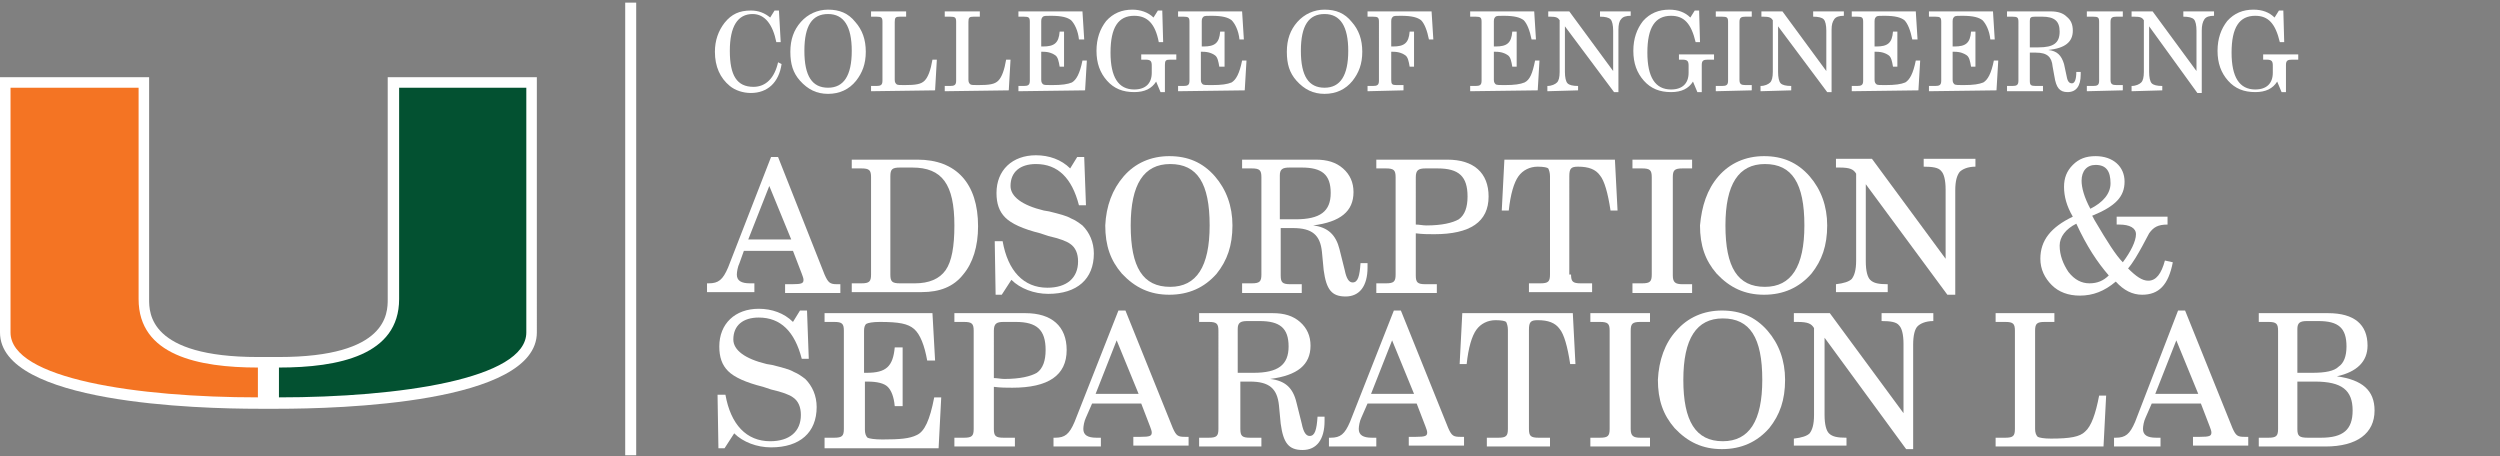 <?xml version="1.0" encoding="utf-8"?>
<!-- Generator: Adobe Illustrator 28.3.0, SVG Export Plug-In . SVG Version: 6.00 Build 0)  -->
<svg version="1.1" id="Layer_1" xmlns="http://www.w3.org/2000/svg" xmlns:xlink="http://www.w3.org/1999/xlink" x="0px" y="0px"
	 viewBox="0 0 285 52" style="enable-background:new 0 0 285 52;" xml:space="preserve">
<rect x="0" y="0" width="285" height="52" fill="#808080" stroke="none"/>
<style type="text/css">
	.st0{fill:#FFFFFF;}
	.st1{fill:#035131;}
	.st2{fill:#F47423;}
	.st3{fill:none;stroke:#FFFFFF;stroke-width:1.252;}
</style>
<path class="st0" d="M44.2,8.8v25.3c0,1.6,0,6.6-12.4,6.6h-1.2h-1.2c-12.4,0-12.4-5-12.4-6.6V8.8H0v29.1c0,8.1,22.6,8.7,29.5,8.7h1
	h0.2h1c6.9,0,29.5-0.6,29.5-8.7V8.8C61.2,8.8,44.2,8.8,44.2,8.8z"/>
<path class="st1" d="M45.5,34.1V10H60c0,0,0,26.9,0,27.9c0,5.3-14.5,7.4-28.2,7.4c0-0.7,0-2.3,0-3.4C38.6,41.9,45.5,40.5,45.5,34.1"
	/>
<path class="st2" d="M15.8,34.1V10H1.2c0,0,0,26.9,0,27.9c0,5.3,14.5,7.4,28.2,7.4c0-0.7,0-2.3,0-3.4C22.6,41.9,15.8,40.5,15.8,34.1
	"/>
<line class="st3" x1="71.9" y1="0.3" x2="71.9" y2="51.9"/>
<g>
	<path class="st0" d="M89.1,7.3c-0.3,2.1-1.6,3.3-3.5,3.3c-0.9,0-1.8-0.3-2.4-0.8c-1.1-0.9-1.7-2.2-1.7-3.9c0-1.3,0.4-2.4,1.1-3.3
		c0.8-1,1.7-1.4,3-1.4c0.9,0,1.6,0.3,2.2,0.8l0.5-0.8h0.5L89,4.8h-0.5c-0.4-2-1.3-3.2-2.7-3.2c-1.7,0-2.6,1.4-2.6,4.2
		s0.8,4.1,2.7,4.1c1.4,0,2.4-1,2.8-2.8L89.1,7.3z"/>
	<path class="st0" d="M91.3,2.5c0.8-0.9,1.9-1.4,3.1-1.4c1.3,0,2.3,0.4,3.1,1.4c0.8,0.9,1.2,2,1.2,3.4s-0.4,2.4-1.1,3.3
		c-0.8,1-1.9,1.5-3.2,1.5s-2.3-0.5-3.2-1.5c-0.8-0.9-1.1-1.9-1.1-3.3C90.1,4.5,90.5,3.4,91.3,2.5z M94.4,10c1.8,0,2.7-1.4,2.7-4.2
		s-0.9-4.2-2.7-4.2c-1.8,0-2.7,1.3-2.7,4.2C91.7,8.7,92.6,10,94.4,10z"/>
	<path class="st0" d="M99.3,10.4V9.8h0.6c0.5,0,0.7-0.1,0.7-0.6V2.5c0-0.5-0.1-0.6-0.7-0.6h-0.6V1.3h4v0.6h-0.7
		c-0.5,0-0.6,0.1-0.6,0.6v6.6c0,0.3,0.1,0.4,0.2,0.5s0.4,0.1,0.9,0.1c1.3,0,1.9-0.1,2.3-0.5s0.7-1.2,0.9-2.4h0.5l-0.2,3.5L99.3,10.4
		L99.3,10.4z"/>
	<path class="st0" d="M107.7,10.4V9.8h0.6c0.5,0,0.7-0.1,0.7-0.6V2.5c0-0.5-0.1-0.6-0.7-0.6h-0.6V1.3h4v0.6H111
		c-0.5,0-0.6,0.1-0.6,0.6v6.6c0,0.3,0.1,0.4,0.2,0.5s0.4,0.1,0.9,0.1c1.3,0,1.9-0.1,2.3-0.5s0.7-1.2,0.9-2.4h0.5l-0.2,3.5
		L107.7,10.4L107.7,10.4z"/>
	<path class="st0" d="M116.1,10.4V9.8h0.6c0.5,0,0.7-0.1,0.7-0.6V2.5c0-0.5-0.1-0.6-0.7-0.6h-0.6V1.3h7.3l0.2,3.2H123
		c-0.1-1-0.5-1.8-0.9-2.2c-0.4-0.3-1-0.5-2.3-0.5c-0.5,0-0.8,0-0.9,0.1s-0.2,0.2-0.2,0.5v2.9h0.2c1.3,0,1.8-0.4,1.9-1.7h0.5v4h-0.5
		c-0.1-0.6-0.2-1.1-0.5-1.3c-0.3-0.2-0.7-0.4-1.4-0.4h-0.2v3.2c0,0.3,0.1,0.4,0.2,0.5s0.4,0.1,1,0.1c1.2,0,1.8-0.1,2.3-0.3
		c0.5-0.3,0.9-1,1.2-2.5h0.5l-0.2,3.4L116.1,10.4L116.1,10.4z"/>
	<path class="st0" d="M130.1,6.8V6.2h4v0.6h-0.7c-0.5,0-0.6,0.1-0.6,0.6v3.1h-0.5l-0.5-1.2c-0.5,0.8-1.3,1.2-2.5,1.2
		c-1.3,0-2.3-0.4-3.1-1.3c-0.8-0.9-1.2-2-1.2-3.4s0.4-2.5,1.1-3.4c0.8-0.9,1.8-1.3,3-1.3c0.9,0,1.8,0.3,2.4,0.9l0.5-0.8h0.5l0.1,3.6
		h-0.5c-0.4-2.1-1.3-3-2.8-3c-1.8,0-2.7,1.3-2.7,4.2c0,2.8,0.9,4.2,2.7,4.2c1.3,0,2-0.7,2-1.9V7.5c0-0.5-0.1-0.7-0.7-0.7H130.1z"/>
	<path class="st0" d="M134.3,10.4V9.8h0.6c0.5,0,0.7-0.1,0.7-0.6V2.5c0-0.5-0.1-0.6-0.7-0.6h-0.6V1.3h7.3l0.2,3.2h-0.5
		c-0.1-1-0.5-1.8-0.9-2.2c-0.4-0.3-1-0.5-2.3-0.5c-0.5,0-0.8,0-0.9,0.1S137,2.1,137,2.4v2.9h0.2c1.3,0,1.8-0.4,1.9-1.7h0.5v4H139
		c-0.1-0.6-0.2-1.1-0.5-1.3c-0.3-0.2-0.7-0.4-1.4-0.4h-0.2v3.2c0,0.3,0.1,0.4,0.2,0.5c0.1,0.1,0.4,0.1,1,0.1c1.2,0,1.8-0.1,2.3-0.3
		c0.5-0.3,0.9-1,1.2-2.5h0.5l-0.2,3.4L134.3,10.4L134.3,10.4z"/>
	<path class="st0" d="M147.9,2.5c0.8-0.9,1.9-1.4,3.1-1.4c1.3,0,2.3,0.4,3.1,1.4c0.8,0.9,1.2,2,1.2,3.4s-0.4,2.4-1.1,3.3
		c-0.8,1-1.9,1.5-3.2,1.5s-2.3-0.5-3.2-1.5c-0.8-0.9-1.1-1.9-1.1-3.3S147.1,3.4,147.9,2.5z M151,10c1.8,0,2.7-1.4,2.7-4.2
		s-0.9-4.2-2.7-4.2s-2.7,1.3-2.7,4.2S149.2,10,151,10z"/>
	<path class="st0" d="M155.9,10.4V9.8h0.6c0.5,0,0.7-0.1,0.7-0.6V2.5c0-0.5-0.1-0.6-0.7-0.6h-0.6V1.3h7.3l0.2,3.2h-0.5
		c-0.2-1-0.5-1.8-0.9-2.2c-0.4-0.3-1-0.5-2.3-0.5c-0.5,0-0.8,0-0.9,0.1s-0.2,0.2-0.2,0.5v2.9h0.2c1.3,0,1.8-0.4,1.9-1.7h0.5v4h-0.5
		c-0.1-0.6-0.2-1.1-0.5-1.3c-0.3-0.2-0.7-0.4-1.4-0.4h-0.2v3.2c0,0.5,0.1,0.6,0.6,0.6h0.8v0.6L155.9,10.4L155.9,10.4z"/>
	<path class="st0" d="M167.6,10.4V9.8h0.6c0.5,0,0.7-0.1,0.7-0.6V2.5c0-0.5-0.1-0.6-0.7-0.6h-0.6V1.3h7.3l0.2,3.2h-0.5
		c-0.2-1-0.5-1.8-0.9-2.2c-0.4-0.3-1-0.5-2.3-0.5c-0.5,0-0.8,0-0.9,0.1s-0.2,0.2-0.2,0.5v2.9h0.2c1.3,0,1.8-0.4,1.9-1.7h0.5v4h-0.5
		c-0.1-0.6-0.2-1.1-0.5-1.3c-0.3-0.2-0.7-0.4-1.4-0.4h-0.2v3.2c0,0.3,0.1,0.4,0.2,0.5c0.1,0.1,0.5,0.1,1,0.1c1.2,0,1.8-0.1,2.3-0.3
		c0.6-0.3,0.9-1,1.2-2.5h0.5l-0.2,3.4L167.6,10.4L167.6,10.4z"/>
	<path class="st0" d="M176.4,10.4V9.8c0.5,0,0.9-0.2,1.1-0.4c0.2-0.2,0.3-0.6,0.3-1.2V2.3c-0.2-0.3-0.4-0.4-1.1-0.4h-0.2V1.3h2.4
		l5,6.8V3.5c0-0.6-0.1-1.1-0.3-1.3s-0.6-0.3-1.2-0.3V1.3h3.5v0.5c-0.5,0-0.9,0.1-1.1,0.4c-0.2,0.2-0.3,0.6-0.3,1.2v7.1H184L178.4,3
		v5.2c0,0.6,0.1,1.1,0.3,1.3s0.6,0.3,1.2,0.3v0.5L176.4,10.4L176.4,10.4z"/>
	<path class="st0" d="M191.4,6.8V6.2h4v0.6h-0.7c-0.5,0-0.7,0.1-0.7,0.6v3.1h-0.5L193,9.3c-0.5,0.8-1.3,1.2-2.5,1.2
		c-1.3,0-2.3-0.4-3.1-1.3c-0.8-0.9-1.2-2-1.2-3.4s0.4-2.5,1.1-3.4c0.8-0.9,1.8-1.3,3-1.3c1,0,1.8,0.3,2.4,0.9l0.5-0.8h0.5l0.1,3.6
		h-0.5c-0.5-2.1-1.3-3-2.8-3c-1.8,0-2.7,1.3-2.7,4.2c0,2.8,0.9,4.2,2.7,4.2c1.3,0,2-0.7,2-1.9V7.5c0-0.5-0.1-0.7-0.7-0.7H191.4z"/>
	<path class="st0" d="M195.6,10.4V9.8h0.7c0.5,0,0.7-0.1,0.7-0.6V2.5c0-0.5-0.1-0.6-0.7-0.6h-0.7V1.3h4.1v0.6H199
		c-0.5,0-0.7,0.1-0.7,0.6v6.6c0,0.5,0.2,0.6,0.7,0.6h0.7v0.6L195.6,10.4L195.6,10.4z"/>
	<path class="st0" d="M200.7,10.4V9.8c0.5,0,0.9-0.2,1.1-0.4c0.2-0.2,0.3-0.6,0.3-1.2V2.3c-0.2-0.3-0.4-0.4-1.1-0.4h-0.2V1.3h2.4
		l5,6.8V3.5c0-0.6-0.1-1.1-0.3-1.3s-0.6-0.3-1.2-0.3V1.3h3.5v0.5c-0.5,0-0.9,0.1-1.1,0.4s-0.3,0.6-0.3,1.2v7.1h-0.5L202.7,3v5.2
		c0,0.6,0.1,1.1,0.3,1.3s0.6,0.3,1.2,0.3v0.5L200.7,10.4L200.7,10.4z"/>
	<path class="st0" d="M211.1,10.4V9.8h0.6c0.5,0,0.7-0.1,0.7-0.6V2.5c0-0.5-0.1-0.6-0.7-0.6h-0.6V1.3h7.3l0.2,3.2H218
		c-0.2-1-0.5-1.8-0.9-2.2c-0.4-0.3-1-0.5-2.3-0.5c-0.5,0-0.8,0-0.9,0.1c-0.1,0.1-0.2,0.2-0.2,0.5v2.9h0.2c1.3,0,1.8-0.4,1.9-1.7h0.5
		v4h-0.5c-0.1-0.6-0.2-1.1-0.5-1.3c-0.3-0.2-0.7-0.4-1.4-0.4h-0.2v3.2c0,0.3,0.1,0.4,0.2,0.5c0.1,0.1,0.4,0.1,1,0.1
		c1.2,0,1.8-0.1,2.3-0.3c0.5-0.3,0.9-1,1.2-2.5h0.5l-0.2,3.4L211.1,10.4L211.1,10.4z"/>
	<path class="st0" d="M219.9,10.4V9.8h0.7c0.5,0,0.7-0.1,0.7-0.6V2.5c0-0.5-0.1-0.6-0.7-0.6h-0.7V1.3h7.3l0.2,3.2h-0.5
		c-0.1-1-0.5-1.8-0.9-2.2c-0.4-0.3-1-0.5-2.3-0.5c-0.5,0-0.8,0-0.9,0.1c-0.1,0.1-0.2,0.2-0.2,0.5v2.9h0.2c1.3,0,1.8-0.4,1.9-1.7h0.5
		v4h-0.5c-0.1-0.6-0.2-1.1-0.5-1.3c-0.3-0.2-0.7-0.4-1.4-0.4h-0.2v3.2c0,0.3,0.1,0.4,0.2,0.5c0.1,0.1,0.5,0.1,1,0.1
		c1.2,0,1.8-0.1,2.3-0.3c0.5-0.3,0.9-1,1.2-2.5h0.5l-0.2,3.4L219.9,10.4L219.9,10.4z"/>
	<path class="st0" d="M228.8,10.4V9.8h0.6c0.5,0,0.7-0.1,0.7-0.6V2.5c0-0.5-0.1-0.6-0.7-0.6h-0.6V1.3h5c0.8,0,1.4,0.2,1.8,0.6
		c0.5,0.4,0.7,0.9,0.7,1.6c0,1.3-0.9,2-2.8,2.2c1,0.1,1.5,0.6,1.8,1.6l0.3,1.4c0.1,0.6,0.3,0.8,0.6,0.8s0.5-0.4,0.5-1.3h0.5
		c0,0.1,0,0.2,0,0.3c0,1.3-0.5,2-1.5,2c-0.9,0-1.3-0.5-1.5-1.8L234,7.6c-0.1-1.1-0.6-1.6-1.9-1.6h-0.7v3.2c0,0.5,0.1,0.6,0.7,0.6
		h0.8v0.6C232.9,10.4,228.8,10.4,228.8,10.4z M231.4,5.4h0.6c0.1,0,0.2,0,0.4,0c1.7,0,2.4-0.5,2.4-1.8c0-1.2-0.6-1.7-2-1.7H232
		c-0.5,0-0.6,0.1-0.6,0.5L231.4,5.4L231.4,5.4z"/>
	<path class="st0" d="M237.9,10.4V9.8h0.7c0.5,0,0.7-0.1,0.7-0.6V2.5c0-0.5-0.1-0.6-0.7-0.6h-0.7V1.3h4.1v0.6h-0.7
		c-0.5,0-0.7,0.1-0.7,0.6v6.6c0,0.5,0.2,0.6,0.7,0.6h0.7v0.6L237.9,10.4L237.9,10.4z"/>
	<path class="st0" d="M243,10.4V9.8c0.5,0,0.9-0.2,1.1-0.4c0.2-0.2,0.3-0.6,0.3-1.2V2.3c-0.2-0.3-0.4-0.4-1.1-0.4H243V1.3h2.4l5,6.8
		V3.5c0-0.6-0.1-1.1-0.3-1.3s-0.6-0.3-1.2-0.3V1.3h3.5v0.5c-0.5,0-0.9,0.1-1.1,0.4S251,2.9,251,3.5v7.1h-0.5L245,3v5.2
		c0,0.6,0.1,1.1,0.3,1.3s0.6,0.3,1.2,0.3v0.5L243,10.4L243,10.4z"/>
	<path class="st0" d="M258,6.8V6.2h4v0.6h-0.7c-0.5,0-0.7,0.1-0.7,0.6v3.1h-0.5l-0.5-1.2c-0.5,0.8-1.3,1.2-2.5,1.2
		c-1.3,0-2.3-0.4-3.1-1.3c-0.8-0.9-1.2-2-1.2-3.4s0.4-2.5,1.1-3.4c0.8-0.9,1.8-1.3,3-1.3c1,0,1.8,0.3,2.4,0.9l0.5-0.8h0.5l0.1,3.6
		h-0.5c-0.5-2.1-1.3-3-2.8-3c-1.8,0-2.7,1.3-2.7,4.2c0,2.8,0.9,4.2,2.7,4.2c1.3,0,2-0.7,2-1.9V7.5c0-0.5-0.1-0.7-0.7-0.7H258z"/>
</g>
<g>
	<path class="st0" d="M82.6,51.1h-0.7L81.8,45h0.9c0.6,3.4,2.4,5.3,5.1,5.3c2.2,0,3.5-1.1,3.5-3c0-0.9-0.3-1.6-0.9-2
		c-0.4-0.3-1.2-0.6-2.5-0.9L87,44.1c-2-0.5-3.3-1.1-4-1.8s-1-1.6-1-2.8c0-2.6,1.8-4.3,4.5-4.3c1.5,0,2.9,0.5,3.9,1.5l0.8-1.3H92
		l0.2,5.5h-0.8c-0.8-3.1-2.4-4.7-4.9-4.7c-1.8,0-2.9,0.9-2.9,2.5c0,1.2,1.3,2.2,3.8,2.8l0.6,0.1c1.2,0.3,2,0.5,2.5,0.8
		c0.5,0.2,0.9,0.5,1.3,0.8c0.8,0.8,1.3,1.9,1.3,3.2c0,2.9-1.9,4.6-5.2,4.6c-1.6,0-3.2-0.6-4.2-1.6L82.6,51.1z"/>
	<path class="st0" d="M94,50.9v-1h1.1c0.9,0,1.1-0.2,1.1-1V37.7c0-0.8-0.2-1-1.1-1H94v-1h12.3l0.3,5.4h-0.9c-0.3-1.7-0.8-3-1.5-3.6
		s-1.7-0.8-3.9-0.8c-0.8,0-1.3,0.1-1.5,0.2c-0.2,0.1-0.3,0.4-0.3,0.8v4.8h0.3c2.2,0,3-0.7,3.2-2.9h0.9v6.7H102
		c-0.1-1.1-0.4-1.8-0.8-2.2s-1.2-0.6-2.3-0.6h-0.3V49c0,0.4,0.1,0.7,0.3,0.9c0.2,0.1,0.8,0.2,1.7,0.2c2,0,3.1-0.1,3.9-0.5
		c0.9-0.4,1.5-1.7,2-4.3h0.8l-0.3,5.8H94V50.9z"/>
	<path class="st0" d="M108.8,50.9v-1h1.1c0.9,0,1.1-0.2,1.1-1V37.7c0-0.8-0.2-1-1.1-1h-1.1v-1h8.1c3,0,4.7,1.5,4.7,4.2
		c0,2.9-2.1,4.3-6.2,4.3c-0.7,0-1.3,0-2.1-0.1v4.8c0,0.8,0.2,1,1.1,1h1.3v1H108.8z M113.3,43.1c0.4,0,0.8,0.1,1.2,0.1
		c1.8,0,3-0.3,3.7-0.7c0.7-0.5,1-1.4,1-2.6c0-2.3-1-3.2-3.4-3.2h-1.4c-0.8,0-1.1,0.2-1.1,1C113.3,37.7,113.3,43.1,113.3,43.1z"/>
	<path class="st0" d="M127.5,35.4h0.8l5.4,13.4c0.4,0.9,0.6,1,1.4,1c0.1,0,0.3,0,0.4,0v1h-6.3v-1h0.8c1.1,0,1.3-0.1,1.3-0.5
		c0-0.2-0.1-0.4-0.2-0.7l-1-2.6h-5.6l-0.7,1.6c-0.2,0.4-0.3,1-0.3,1.3c0,0.7,0.5,1,1.5,1h0.5v1h-5.4v-1h0.2c1.1,0,1.6-0.4,2.2-1.8
		L127.5,35.4z M129.8,44.9l-2.5-6.1l-2.4,6.1H129.8z"/>
	<path class="st0" d="M136.7,50.9v-1h1.1c0.9,0,1.1-0.2,1.1-1V37.7c0-0.8-0.2-1-1.1-1h-1.1v-1h8.4c1.3,0,2.3,0.3,3.1,1
		s1.2,1.6,1.2,2.7c0,2.2-1.5,3.4-4.6,3.8c1.7,0.2,2.6,1,3,2.7l0.6,2.4c0.2,1,0.5,1.4,0.9,1.4c0.6,0,0.8-0.7,0.9-2.2h0.8
		c0,0.1,0,0.4,0,0.5c0,2.1-0.9,3.3-2.5,3.3s-2.2-0.8-2.5-3l-0.2-2.1c-0.2-1.9-1.1-2.7-3.3-2.7h-1.1v5.4c0,0.8,0.2,1,1.1,1h1.3v1
		C143.8,50.9,136.7,50.9,136.7,50.9z M141.2,42.5h1c0.2,0,0.3,0,0.7,0c2.8,0,4-0.9,4-3s-1-2.9-3.3-2.9h-1.4c-0.8,0-1.1,0.2-1.1,0.9
		v5H141.2z"/>
	<path class="st0" d="M158.9,35.4h0.8l5.4,13.4c0.4,0.9,0.6,1,1.4,1c0.1,0,0.3,0,0.4,0v1h-6.3v-1h0.8c1.1,0,1.3-0.1,1.3-0.5
		c0-0.2-0.1-0.4-0.2-0.7l-1-2.6h-5.6l-0.7,1.6c-0.2,0.4-0.3,1-0.3,1.3c0,0.7,0.5,1,1.5,1h0.5v1h-5.4v-1h0.2c1.1,0,1.6-0.4,2.2-1.8
		L158.9,35.4z M161.2,44.9l-2.5-6.1l-2.4,6.1H161.2z"/>
	<path class="st0" d="M174.3,48.9c0,0.8,0.2,1,1.1,1h1.3v1h-7.2v-1h1.3c0.9,0,1.1-0.2,1.1-1V37.6c0-0.4-0.1-0.7-0.2-0.9
		c-0.1-0.1-0.5-0.2-1.2-0.2c-0.9,0-1.7,0.4-2.2,1.1c-0.5,0.7-0.9,2-1.1,3.9h-0.8l0.3-5.8h12.6l0.3,5.8H179c-0.3-2-0.7-3.4-1.2-4
		c-0.5-0.7-1.3-1-2.5-1c-0.8,0-1,0.2-1,1.1V48.9z"/>
	<path class="st0" d="M181.3,50.9v-1h1.1c0.9,0,1.1-0.2,1.1-1V37.7c0-0.8-0.2-1-1.1-1h-1.1v-1h6.8v1H187c-0.9,0-1.1,0.2-1.1,1v11.2
		c0,0.8,0.3,1,1.1,1h1.1v1H181.3z"/>
	<path class="st0" d="M191.1,37.7c1.3-1.5,3.1-2.3,5.2-2.3c2.1,0,3.8,0.7,5.2,2.3c1.3,1.5,2,3.4,2,5.6c0,2.3-0.6,4-1.8,5.5
		c-1.4,1.6-3.2,2.4-5.4,2.4s-3.9-0.8-5.4-2.4c-1.3-1.5-1.9-3.2-1.9-5.5C189.1,41.1,189.8,39.1,191.1,37.7z M196.4,50.3
		c3,0,4.5-2.3,4.5-7c0-4.8-1.4-7-4.5-7c-3,0-4.5,2.3-4.5,7S193.3,50.3,196.4,50.3z"/>
	<path class="st0" d="M204.5,50.9V50c0.9-0.1,1.5-0.3,1.8-0.6c0.3-0.4,0.5-1,0.5-2.1v-9.9c-0.3-0.5-0.7-0.7-1.9-0.7h-0.4v-1h4.1
		l8.4,11.4v-7.9c0-1.1-0.2-1.8-0.5-2.1c-0.3-0.4-1-0.5-2-0.5v-0.9h5.9v0.9c-0.9,0-1.5,0.3-1.8,0.6s-0.5,1-0.5,2.1v11.9h-0.8
		L208,38.5v8.8c0,1.1,0.2,1.8,0.5,2.1c0.4,0.4,1,0.5,2,0.5v0.9h-6V50.9z"/>
	<path class="st0" d="M227.5,50.9v-1h1.1c0.9,0,1.1-0.2,1.1-1V37.7c0-0.8-0.2-1-1.1-1h-1.1v-1h6.7v1h-1.1c-0.9,0-1.1,0.2-1.1,1v11.2
		c0,0.4,0.1,0.7,0.3,0.9c0.2,0.1,0.7,0.2,1.5,0.2c2.2,0,3.3-0.2,3.9-0.8c0.7-0.6,1.2-2,1.6-4.1h0.8l-0.3,5.8
		C239.8,50.9,227.5,50.9,227.5,50.9z"/>
	<path class="st0" d="M248.3,35.4h0.8l5.4,13.4c0.4,0.9,0.6,1,1.4,1c0.1,0,0.3,0,0.4,0v1H250v-1h0.8c1.1,0,1.3-0.1,1.3-0.5
		c0-0.2-0.1-0.4-0.2-0.7l-1-2.6h-5.6l-0.7,1.6c-0.2,0.4-0.3,1-0.3,1.3c0,0.7,0.5,1,1.5,1h0.5v1H241v-1h0.2c1.1,0,1.6-0.4,2.2-1.8
		L248.3,35.4z M250.6,44.9l-2.5-6.1l-2.4,6.1H250.6z"/>
	<path class="st0" d="M257.5,50.9v-1h1.1c0.9,0,1.1-0.2,1.1-1V37.7c0-0.8-0.2-1-1.1-1h-1.1v-1h7.9c3,0,4.5,1.3,4.5,3.7
		c0,1.8-1.2,3-3.5,3.5c2.9,0.4,4.3,1.6,4.3,3.9c0,2.6-2,4.1-5.6,4.1H257.5z M261.9,42.5h1.7c1.5,0,2.5-0.2,3-0.7
		c0.6-0.4,0.9-1.2,0.9-2.3c0-2.1-0.9-2.9-3.2-2.9H263c-0.8,0-1.1,0.2-1.1,0.9V42.5z M261.9,43.5v5.4c0,0.8,0.2,1,1.2,1h1.5
		c2.5,0,3.6-0.9,3.6-3.1c0-2.3-1.2-3.3-4.3-3.3C263.9,43.5,261.9,43.5,261.9,43.5z"/>
</g>
<g>
	<g>
		<path class="st0" d="M87.9,17.9h0.8L94,31.3c0.4,0.9,0.6,1.1,1.4,1.1c0.1,0,0.3,0,0.4,0v1h-6.3v-1h0.8c1.1,0,1.3-0.1,1.3-0.5
			c0-0.2-0.1-0.4-0.2-0.7l-1-2.6h-5.6L84.3,30c-0.2,0.4-0.3,1-0.3,1.3c0,0.7,0.5,1,1.5,1H86v1h-5.4v-1h0.2c1.1,0,1.6-0.4,2.2-1.8
			L87.9,17.9z M90.2,27.3l-2.5-6.1l-2.4,6.1H90.2z"/>
		<path class="st0" d="M97.1,33.3v-1h1.1c0.9,0,1.1-0.2,1.1-1V20.2c0-0.8-0.2-1-1.1-1h-1.1v-1h7.5c4.4,0,6.9,2.7,6.9,7.6
			c0,2.3-0.6,4.2-1.7,5.5c-1.1,1.4-2.7,2-4.7,2H97.1z M101.5,31.3c0,0.8,0.2,1,1.1,1h1.7c1.6,0,2.8-0.5,3.5-1.5s1-2.7,1-5.1
			c0-4.7-1.4-6.6-4.8-6.6h-1.4c-0.9,0-1.1,0.2-1.1,1V31.3z"/>
		<path class="st0" d="M114.2,33.6h-0.7l-0.1-6.1h0.9c0.6,3.4,2.4,5.3,5.1,5.3c2.2,0,3.5-1.1,3.5-3c0-0.9-0.3-1.6-0.9-2
			c-0.4-0.3-1.2-0.6-2.5-0.9l-0.9-0.3c-2-0.5-3.3-1.1-4-1.8s-1-1.6-1-2.8c0-2.6,1.8-4.3,4.5-4.3c1.5,0,2.9,0.5,3.9,1.5l0.8-1.3h0.8
			l0.2,5.5h-0.8c-0.8-3.1-2.4-4.7-4.9-4.7c-1.8,0-2.9,0.9-2.9,2.5c0,1.2,1.3,2.2,3.8,2.8l0.6,0.1c1.2,0.3,2,0.5,2.5,0.8
			c0.5,0.2,0.9,0.5,1.3,0.8c0.8,0.8,1.3,1.9,1.3,3.2c0,2.9-1.9,4.6-5.2,4.6c-1.6,0-3.2-0.6-4.2-1.6L114.2,33.6z"/>
		<path class="st0" d="M128.1,20.1c1.3-1.5,3.1-2.3,5.2-2.3c2.1,0,3.8,0.7,5.2,2.3c1.3,1.5,2,3.4,2,5.6c0,2.3-0.6,4-1.8,5.5
			c-1.4,1.6-3.2,2.4-5.4,2.4s-3.9-0.8-5.4-2.4c-1.3-1.5-1.9-3.2-1.9-5.5C126.1,23.5,126.8,21.6,128.1,20.1z M133.4,32.7
			c3,0,4.5-2.3,4.5-7c0-4.8-1.4-7-4.5-7c-3,0-4.5,2.3-4.5,7C128.9,30.5,130.3,32.7,133.4,32.7z"/>
		<path class="st0" d="M141.6,33.3v-1h1.1c0.9,0,1.1-0.2,1.1-1V20.2c0-0.8-0.2-1-1.1-1h-1.1v-1h8.4c1.3,0,2.3,0.3,3.1,1
			c0.8,0.7,1.2,1.6,1.2,2.7c0,2.2-1.5,3.4-4.6,3.8c1.7,0.2,2.6,1.1,3,2.7l0.6,2.4c0.2,1,0.5,1.4,0.9,1.4c0.6,0,0.8-0.7,0.9-2.2h0.8
			c0,0.1,0,0.4,0,0.5c0,2.1-0.9,3.3-2.5,3.3c-1.6,0-2.2-0.8-2.5-3l-0.2-2.1c-0.2-1.9-1.1-2.7-3.3-2.7H146v5.4c0,0.8,0.2,1,1.1,1h1.3
			v1H141.6z M146,25l1,0c0.2,0,0.3,0,0.7,0c2.8,0,4-0.9,4-3c0-2.1-1-2.9-3.3-2.9h-1.4c-0.8,0-1.1,0.2-1.1,0.9V25z"/>
		<path class="st0" d="M156.9,33.3v-1h1.1c0.9,0,1.1-0.2,1.1-1V20.2c0-0.8-0.2-1-1.1-1h-1.1v-1h8.1c3,0,4.7,1.5,4.7,4.2
			c0,2.9-2.1,4.3-6.2,4.3c-0.7,0-1.3,0-2.1-0.1v4.8c0,0.8,0.2,1,1.1,1h1.3v1H156.9z M161.4,25.6c0.4,0,0.8,0.1,1.2,0.1
			c1.8,0,3-0.3,3.7-0.7c0.7-0.5,1-1.4,1-2.6c0-2.3-1-3.2-3.4-3.2h-1.4c-0.8,0-1.1,0.2-1.1,1V25.6z"/>
		<path class="st0" d="M179.1,31.3c0,0.8,0.2,1,1.1,1h1.3v1h-7.2v-1h1.3c0.9,0,1.1-0.2,1.1-1V20.1c0-0.4-0.1-0.7-0.2-0.9
			c-0.1-0.1-0.5-0.2-1.2-0.2c-0.9,0-1.7,0.4-2.2,1.1c-0.5,0.7-0.9,2-1.1,3.9h-0.8l0.3-5.8h12.6l0.3,5.8h-0.8c-0.3-2-0.7-3.4-1.2-4
			c-0.5-0.7-1.3-1-2.5-1c-0.8,0-1,0.2-1,1.1V31.3z"/>
		<path class="st0" d="M186.1,33.3v-1h1.1c0.9,0,1.1-0.2,1.1-1V20.2c0-0.8-0.2-1-1.1-1h-1.1v-1h6.8v1h-1.1c-0.9,0-1.1,0.2-1.1,1
			v11.2c0,0.8,0.3,1,1.1,1h1.1v1H186.1z"/>
		<path class="st0" d="M195.9,20.1c1.3-1.5,3.1-2.3,5.2-2.3c2.1,0,3.8,0.7,5.2,2.3c1.3,1.5,2,3.4,2,5.6c0,2.3-0.6,4-1.8,5.5
			c-1.4,1.6-3.2,2.4-5.4,2.4s-3.9-0.8-5.4-2.4c-1.3-1.5-1.9-3.2-1.9-5.5C194,23.5,194.6,21.6,195.9,20.1z M201.2,32.7
			c3,0,4.5-2.3,4.5-7c0-4.8-1.4-7-4.5-7c-3,0-4.5,2.3-4.5,7C196.7,30.5,198.1,32.7,201.2,32.7z"/>
		<path class="st0" d="M209.3,33.3v-0.9c0.9-0.1,1.5-0.3,1.8-0.6c0.3-0.4,0.5-1,0.5-2.1v-9.9c-0.3-0.5-0.7-0.7-1.9-0.7h-0.4v-1h4.1
			l8.4,11.4v-7.9c0-1.1-0.2-1.8-0.5-2.1c-0.3-0.4-1-0.5-2-0.5v-0.9h5.9v0.9c-0.9,0-1.5,0.3-1.8,0.6c-0.3,0.4-0.5,1-0.5,2.1v11.9H222
			L212.7,21v8.8c0,1.1,0.2,1.8,0.5,2.1c0.4,0.4,1,0.5,2,0.5v0.9H209.3z"/>
		<path class="st0" d="M247.7,29.9c-0.5,2.6-1.6,3.7-3.5,3.7c-1.1,0-2.1-0.5-3-1.5c-1.3,1.1-2.6,1.6-4.1,1.6c-1.3,0-2.4-0.4-3.2-1.2
			c-0.8-0.8-1.3-1.8-1.3-3c0-2.1,1.2-3.6,3.7-4.8c-0.7-1.2-1-2.3-1-3.4c0-1,0.3-1.8,1-2.5c0.7-0.7,1.5-1,2.6-1c2,0,3.3,1.2,3.3,2.9
			c0,1.7-1,2.8-3.7,3.9c0.1,0.1,0.2,0.4,0.4,0.7c1.3,2.2,2.3,3.8,3.1,4.6c0.9-1.2,1.5-2.4,1.5-3.2c0-0.7-0.7-1.1-1.9-1.1h-0.3v-0.9
			h5.8v0.9c-1.1,0-1.6,0.3-2.1,1l-0.8,1.5c-0.5,0.9-1,1.8-1.6,2.5c0.9,0.9,1.6,1.4,2.3,1.4c0.9,0,1.5-0.8,1.9-2.3L247.7,29.9z
			 M236.7,25.5c-1.2,0.6-1.9,1.5-1.9,2.5c0,1.1,0.4,2.1,1,3c0.7,0.9,1.5,1.3,2.4,1.3c0.9,0,1.6-0.3,2.2-0.9
			C239.1,29.9,237.9,28.1,236.7,25.5z M240.6,20.9c0-1.4-0.5-2.1-1.7-2.1c-1,0-1.6,0.7-1.6,1.8c0,0.8,0.3,1.9,1,3.2
			C239.7,23.1,240.6,22.1,240.6,20.9z"/>
	</g>
</g>
</svg>
